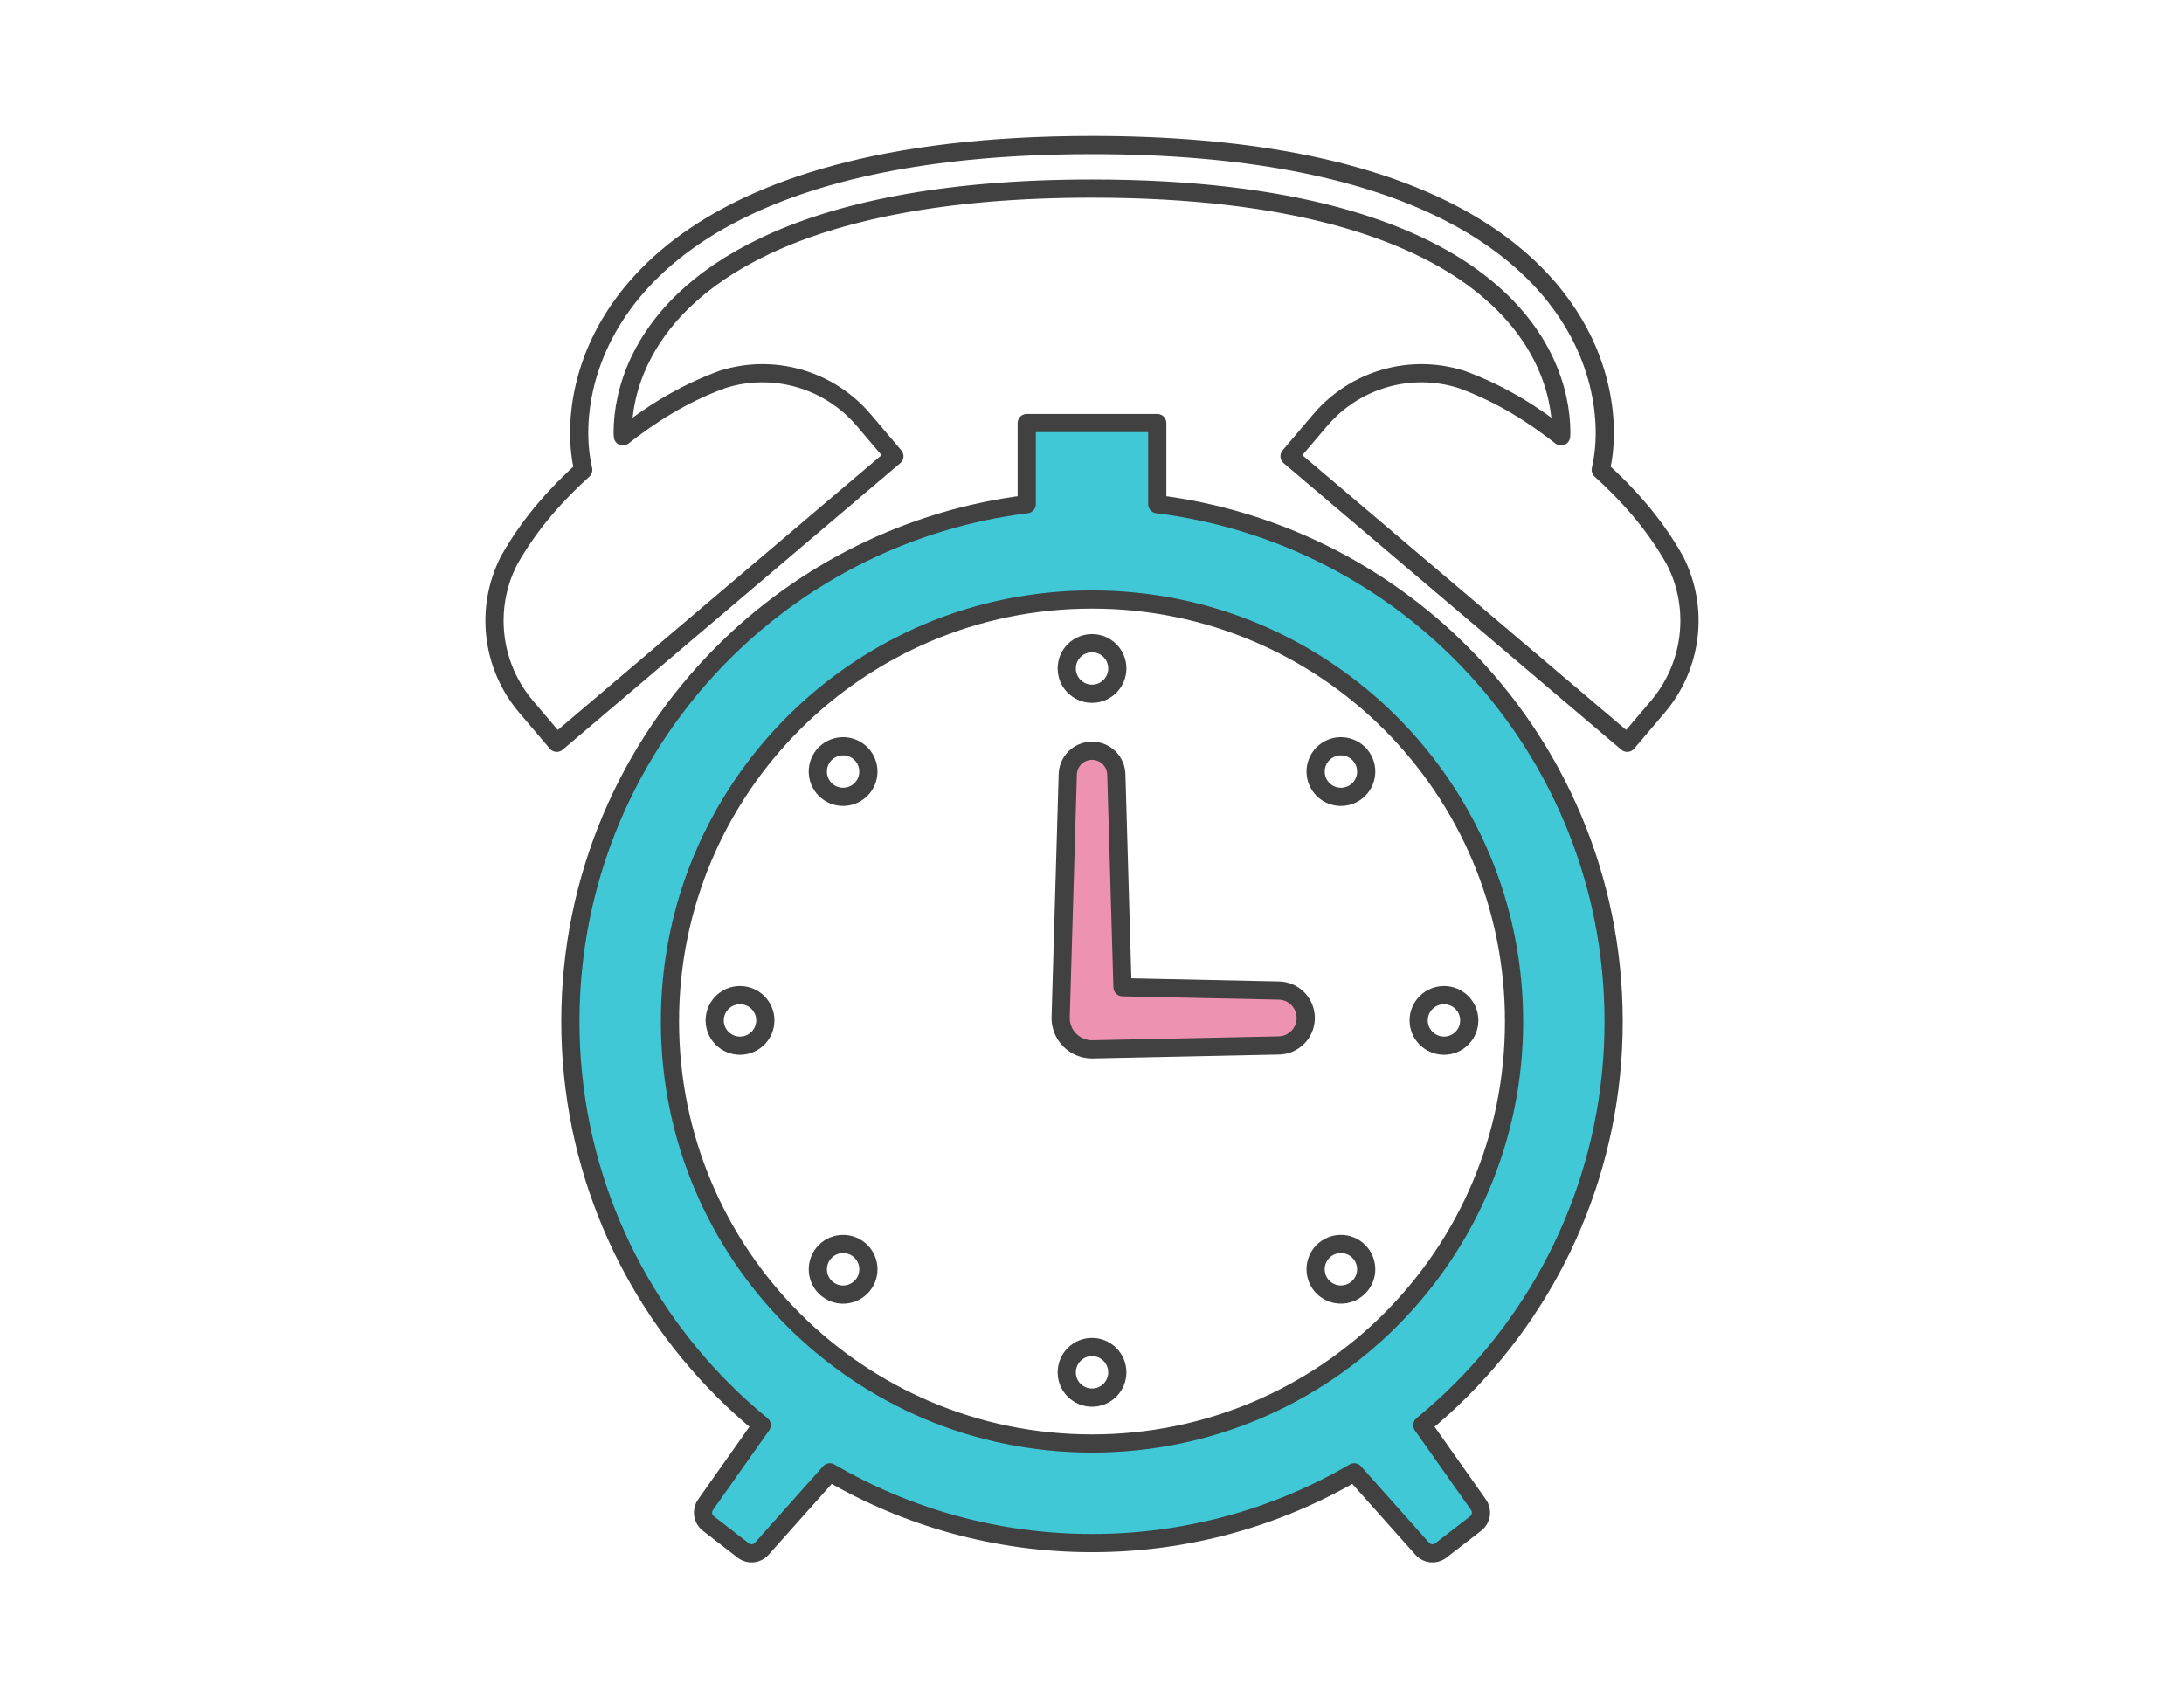 <?xml version="1.0" encoding="utf-8"?>
<!-- Generator: Adobe Illustrator 25.2.3, SVG Export Plug-In . SVG Version: 6.00 Build 0)  -->
<svg version="1.1" baseProfile="tiny" xmlns="http://www.w3.org/2000/svg" xmlns:xlink="http://www.w3.org/1999/xlink" x="0px"
	 y="0px" viewBox="0 0 180 140" overflow="visible" xml:space="preserve">
<g id="footer">
</g>
<g id="back">
</g>
<g id="contents">
	<g>
		
			<path fill="none" stroke="#414141" stroke-width="1.5" stroke-linecap="round" stroke-linejoin="round" stroke-miterlimit="10" d="
			M90.001,57.187c1.153,0,2.085-0.934,2.085-2.087c0-1.153-0.932-2.083-2.085-2.083c-1.153,0-2.082,0.931-2.082,2.083
			C87.919,56.253,88.848,57.187,90.001,57.187z"/>
		
			<path fill="none" stroke="#414141" stroke-width="1.5" stroke-linecap="round" stroke-linejoin="round" stroke-miterlimit="10" d="
			M90.001,111.037c-1.153,0-2.082,0.934-2.082,2.087c0,1.153,0.929,2.083,2.082,2.083c1.153,0,2.085-0.931,2.085-2.083
			C92.086,111.971,91.153,111.037,90.001,111.037z"/>
		
			<path fill="none" stroke="#414141" stroke-width="1.5" stroke-linecap="round" stroke-linejoin="round" stroke-miterlimit="10" d="
			M70.96,65.075c0.815-0.814,0.815-2.133,0-2.95c-0.815-0.814-2.133-0.812-2.949,0c-0.812,0.815-0.812,2.133,0,2.95
			C68.827,65.888,70.144,65.887,70.96,65.075z"/>
		
			<path fill="none" stroke="#414141" stroke-width="1.5" stroke-linecap="round" stroke-linejoin="round" stroke-miterlimit="10" d="
			M109.038,103.151c-0.812,0.815-0.812,2.133,0,2.95c0.815,0.815,2.133,0.812,2.949,0c0.815-0.814,0.815-2.133,0-2.95
			C111.171,102.337,109.853,102.34,109.038,103.151z"/>
		
			<path fill="none" stroke="#414141" stroke-width="1.5" stroke-linecap="round" stroke-linejoin="round" stroke-miterlimit="10" d="
			M60.989,82.03c-1.153,0-2.086,0.932-2.086,2.083c0,1.151,0.933,2.083,2.086,2.083c1.153,0,2.085-0.932,2.088-2.083
			C63.077,82.963,62.142,82.03,60.989,82.03z"/>
		
			<path fill="none" stroke="#414141" stroke-width="1.5" stroke-linecap="round" stroke-linejoin="round" stroke-miterlimit="10" d="
			M119.012,82.03c-1.153,0-2.089,0.932-2.089,2.083c0,1.151,0.936,2.083,2.089,2.083c1.149,0,2.081-0.932,2.081-2.083
			C121.094,82.963,120.162,82.03,119.012,82.03z"/>
		
			<path fill="none" stroke="#414141" stroke-width="1.5" stroke-linecap="round" stroke-linejoin="round" stroke-miterlimit="10" d="
			M68.015,103.153c-0.815,0.817-0.812,2.137-0.004,2.95c0.816,0.814,2.133,0.815,2.952-0.001c0.815-0.814,0.812-2.133,0-2.949
			C70.151,102.34,68.83,102.34,68.015,103.153z"/>
		
			<path fill="none" stroke="#414141" stroke-width="1.5" stroke-linecap="round" stroke-linejoin="round" stroke-miterlimit="10" d="
			M109.041,62.126c-0.815,0.815-0.812,2.137,0,2.949c0.812,0.814,2.133,0.815,2.949,0c0.815-0.814,0.812-2.133,0-2.949
			C111.178,61.314,109.857,61.312,109.041,62.126z"/>
		
			<path fill="#ED92B1" stroke="#414141" stroke-width="1.5" stroke-linecap="round" stroke-linejoin="round" stroke-miterlimit="10" d="
			M105.353,81.652L92.514,81.38l-0.508-17.492c0-1.106-0.898-2.003-2.006-2.003c-1.104,0-1.999,0.896-1.999,2.003l-0.585,20.025
			c0,1.428,1.159,2.587,2.584,2.587l15.352-0.322c1.249,0,2.264-1.015,2.264-2.266C107.617,82.663,106.602,81.652,105.353,81.652z"
			/>
		
			<path fill="none" stroke="#414141" stroke-width="1.5" stroke-linecap="round" stroke-linejoin="round" stroke-miterlimit="10" d="
			M138.077,46.253c-1.8-3.224-4.068-5.632-6.148-7.525c0.21-0.902,0.334-1.924,0.334-3.052c0-2.217-0.473-4.832-1.753-7.513
			c-1.914-4.024-5.669-8.139-12.111-11.167C111.953,13.96,102.838,11.96,90,11.958c-17.111,0.002-27.633,3.557-33.978,8.385
			c-3.164,2.411-5.255,5.143-6.534,7.821c-1.278,2.681-1.753,5.296-1.753,7.513c0,1.129,0.126,2.152,0.334,3.054
			c-2.079,1.893-4.346,4.301-6.145,7.523c-1.974,3.923-1.41,8.644,1.432,11.995l2.53,2.979l27.826-23.622l-2.527-2.98
			c-2.842-3.346-7.409-4.672-11.603-3.362c-3.378,1.217-6.069,3-8.246,4.704c-0.002-0.102-0.016-0.187-0.016-0.291
			c0-1.709,0.368-3.798,1.403-5.966c1.559-3.245,4.597-6.723,10.406-9.47c5.803-2.739,14.4-4.697,26.87-4.695
			c16.634-0.004,26.346,3.479,31.801,7.651c2.735,2.087,4.436,4.348,5.473,6.514c1.037,2.168,1.404,4.257,1.403,5.966
			c0,0.103-0.014,0.189-0.016,0.291c-2.177-1.704-4.867-3.487-8.245-4.704c-4.194-1.31-8.761,0.016-11.601,3.362l-2.532,2.98
			l27.829,23.622l2.529-2.979C139.481,54.897,140.049,50.175,138.077,46.253z"/>
		
			<path fill="#41C8D7" stroke="#414141" stroke-width="1.5" stroke-linecap="round" stroke-linejoin="round" stroke-miterlimit="10" d="
			M132.991,84.202c0.004-11.857-4.819-22.632-12.591-30.4c-6.574-6.577-15.303-11.029-25.021-12.242v-6.688H84.621v6.688
			c-9.715,1.215-18.447,5.665-25.021,12.242c-7.775,7.768-12.594,18.543-12.591,30.4c-0.003,11.861,4.816,22.634,12.591,30.4
			c1.009,1.011,2.07,1.967,3.177,2.874l-4.634,6.567c-0.343,0.494-0.242,1.168,0.235,1.536l2.879,2.228
			c0.473,0.369,1.156,0.296,1.541-0.161l5.597-6.28c6.353,3.7,13.736,5.831,21.606,5.83c7.872,0.002,15.256-2.129,21.608-5.83
			l5.595,6.28c0.389,0.457,1.072,0.531,1.544,0.161l2.879-2.228c0.473-0.368,0.574-1.042,0.231-1.536l-4.634-6.567
			c1.107-0.907,2.168-1.863,3.177-2.874C128.172,106.836,132.995,96.063,132.991,84.202z M114.601,108.801
			c-6.311,6.302-14.979,10.187-24.6,10.188c-9.621-0.002-18.289-3.886-24.597-10.188c-6.304-6.308-10.188-14.978-10.188-24.599
			c0-9.619,3.884-18.289,10.188-24.599C71.711,53.305,80.379,49.419,90,49.419c9.621,0,18.289,3.886,24.6,10.185
			c6.297,6.31,10.185,14.98,10.185,24.599C124.786,93.823,120.898,102.493,114.601,108.801z"/>
	</g>
</g>
<g id="main_x5F_img">
</g>
<g id="window">
</g>
<g id="sp_x5F_menu">
</g>
<g id="header">
</g>
<g id="レイヤー_4">
</g>
</svg>
